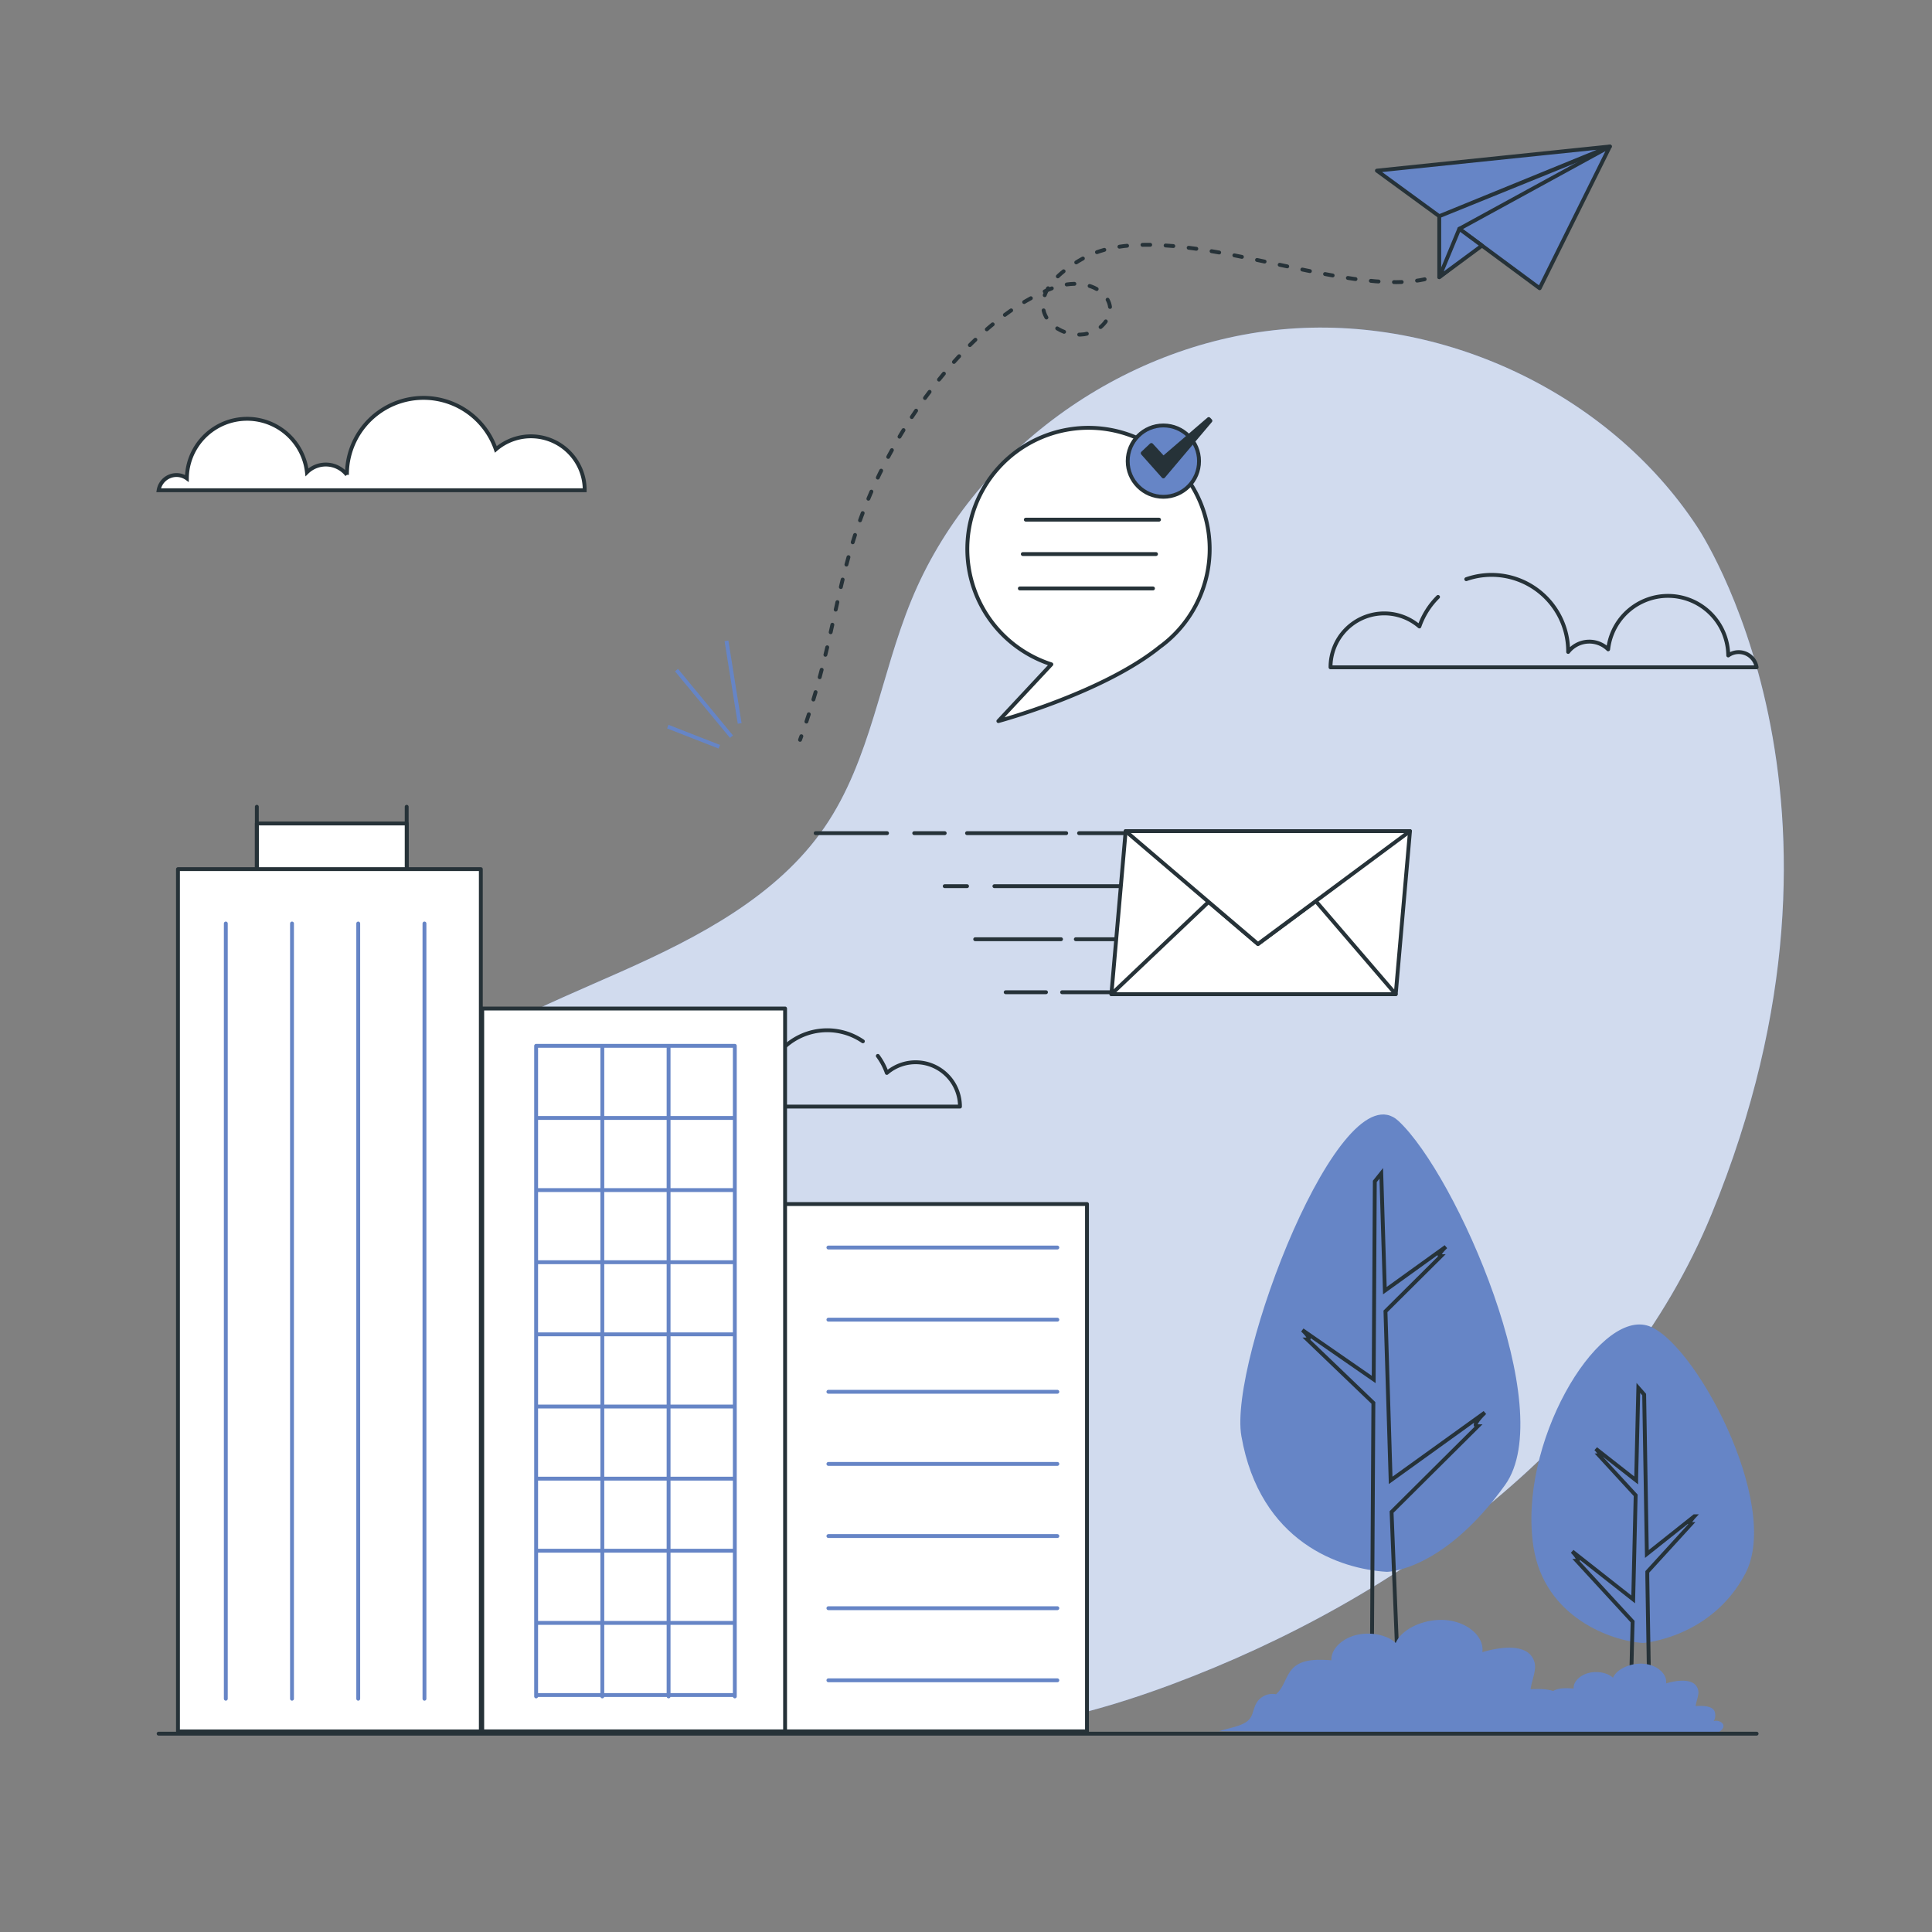 <svg xmlns="http://www.w3.org/2000/svg" viewBox="0 0 500 500"><rect x="0" y="0" width="500" height="500" fill="#808080" stroke="none"/><path d="M439.18 136.26c-22.71-34.47-65.88-54.94-107.6-51s-80.12 32-95.73 70.11c-8 19.45-10.5 41.27-22.42 58.67-12.22 17.84-32.59 28.48-52.57 37.37s-41 17.08-56.73 32-25 38.92-15.73 58.36c9.48 19.76 33.42 27.66 50.71 41.46s28.28 34.1 45.93 47.44c16.31 12.33 37.34 17.75 57.96 17.71s40.9-5.24 60.16-12.43c59.73-22.29 116-63.77 139.83-121.83 44.11-107.52-3.81-177.86-3.81-177.86" style="fill:#6685c6"/><g style="opacity:.7"><path d="M439.18 136.26c-22.71-34.47-65.88-54.94-107.6-51s-80.12 32-95.73 70.11c-8 19.45-10.5 41.27-22.42 58.67-12.22 17.84-32.59 28.48-52.57 37.37s-41 17.08-56.73 32-25 38.92-15.73 58.36c9.48 19.76 33.42 27.66 50.71 41.46s28.28 34.1 45.93 47.44c16.31 12.33 37.34 17.75 57.96 17.71s40.9-5.24 60.16-12.43c59.73-22.29 116-63.77 139.83-121.83 44.11-107.52-3.81-177.86-3.81-177.86" style="fill:#fff"/></g><path d="M358.93 406.79s14.5-.08 30.58-22.48c14.05-19.59-12.62-80.24-27.57-94.19s-44.05 62.24-40.67 81.54c4.81 27.5 25.54 34.43 37.66 35.13" style="fill:#6685c6"/><path d="m382.46 369.11-22.32 22.19 2.25 56.54H355c-.09-.39.19-39.34.43-84.77l-17.11-16.41c1.3 0-1-2.22-1.26-2.44L355.51 357c.15-28.39.29-51.25.29-51.25l1.67-2.09.93 30.36 15.78-11.36c-.23.22-2.56 2.44-1.26 2.44l-14.36 14.28 1.34 43.74 24.36-17.53c-.33.34-3.67 3.52-1.8 3.52Z" style="fill:none;stroke:#263238;stroke-miterlimit:10"/><path d="M425.27 425.2s17.64-1.27 26.44-18c9.5-18.09-13.67-61-25.51-64.18-13-3.51-33.52 30.78-29.32 57.42 2.88 18.18 20.24 24.3 28.39 24.76" style="fill:#6685c6"/><path d="m438.51 392.4-12.3 9.77c-.38-22.94-.7-41.26-.7-41.26l-1.51-1.72-.56 23.43v.51L413 374.94s1.67 1.7.81 1.71l9.5 10.33-.64 26.94-15.77-12.41s2.36 2.41 1.15 2.42l14.47 15.74-.08 3.11-.09 3.35-.49 21.25 5.1-.06c-.12-6.83-.23-14-.34-21.16-.1-6.1-.22-12.21-.3-18.08v-1.28l11.3-12.37c-1.04.01.89-2.03.89-2.03Z" style="fill:none;stroke:#263238;stroke-miterlimit:10"/><path d="M403.3 438.35c-1.64-1.32-4.59-1.29-7.18-1.18.19-1.65.88-3.28 1.08-4.94a4.64 4.64 0 0 0-1.81-4.58c-2.84-2-7.84-1.22-11.76-.08.54-3.88-3.59-7.66-9.12-8.26s-11.68 2.1-13.3 5.89c-2.24-2.14-6.71-3-10.44-2s-6.38 3.79-6.19 6.48c-2.86-.19-6.05-.32-8.42.91-3.48 1.82-3.24 5.5-5.92 7.88a4.87 4.87 0 0 0-4.7 1.72c-.91 1.19-1.07 2.55-1.62 3.83-1.12 2.56-4.84 2.88-8.39 4l88.84.74c1.93-.62 3.58-1.94 3.5-3.37s-2.47-2.59-4.32-1.88c.64.03 1.66-3.64-.25-5.16" style="fill:#6685c6"/><path d="M443.24 442.24c-1-.8-2.82-.79-4.4-.72.11-1 .53-2 .66-3a2.84 2.84 0 0 0-1.11-2.81c-1.74-1.22-4.81-.75-7.21-.05.33-2.38-2.2-4.7-5.59-5.06s-7.16 1.28-8.15 3.6c-1.37-1.31-4.12-1.83-6.4-1.21s-3.91 2.32-3.79 4c-1.76-.12-3.71-.21-5.16.55-2.14 1.12-2 3.37-3.63 4.83a3 3 0 0 0-2.89 1.06 10.2 10.2 0 0 0-1 2.34c-.68 1.57-3 1.76-5.14 2.45l54.45.45c1.18-.38 2.19-1.19 2.15-2.06s-1.52-1.59-2.65-1.15c.4-.03 1.03-2.28-.14-3.22" style="fill:#6685c6"/><path d="M223.31 269.49A16.32 16.32 0 0 0 197.76 283v.1a5.72 5.72 0 0 0-8.53-.55 12.84 12.84 0 0 0-25.61 1.3 3.87 3.87 0 0 0-6.05 2.53h90.87a11.47 11.47 0 0 0-18.93-8.71 16.6 16.6 0 0 0-2.33-4.4m152.29-123.38a19.83 19.83 0 0 1 26.37 18.71v.12a6.95 6.95 0 0 1 10.35-.67 15.59 15.59 0 0 1 31.08 1.58 4.57 4.57 0 0 1 2.7-.86 4.69 4.69 0 0 1 4.64 3.93H344.34a13.91 13.91 0 0 1 23-10.57 19.9 19.9 0 0 1 4.82-7.64" style="fill:none;stroke:#263238;stroke-linecap:round;stroke-linejoin:round"/><path d="M41.05 126.87h110.27a13.91 13.91 0 0 0-23-10.57 19.81 19.81 0 0 0-38.53 6.47v.12a6.95 6.95 0 0 0-10.35-.67 15.59 15.59 0 0 0-31.08 1.58 4.57 4.57 0 0 0-2.7-.86 4.69 4.69 0 0 0-4.61 3.93Z" style="fill:#fff;stroke:#263238;stroke-miterlimit:10"/><path d="m188.01 165.85 3.42 21.38m-16.35-13.81 14.23 17.23m-16.48-2.6 13.32 5.21" style="fill:none;stroke:#6685c6;stroke-miterlimit:10"/><path d="M105.25 225.26v-16.47" style="fill:#fff;stroke:#263238;stroke-linecap:round;stroke-linejoin:round"/><path d="M66.47 213.12h38.78v12.15H66.47z" style="fill:#fff;stroke:#263238;stroke-linecap:round;stroke-linejoin:round" transform="rotate(180 85.86 219.19)"/><path d="M66.47 225.26v-16.47" style="fill:#fff;stroke:#263238;stroke-linecap:round;stroke-linejoin:round"/><path d="M202.93 311.61h78.38v136.48h-78.38z" style="fill:#fff;stroke:#263238;stroke-linecap:round;stroke-linejoin:round" transform="rotate(180 242.12 379.845)"/><path d="M124.81 261.01h78.38v187.08h-78.38z" style="fill:#fff;stroke:#263238;stroke-linecap:round;stroke-linejoin:round" transform="rotate(180 163.995 354.545)"/><path d="M46.05 224.93h78.38v223.16H46.05z" style="fill:#fff;stroke:#263238;stroke-linecap:round;stroke-linejoin:round" transform="rotate(180 85.245 336.51)"/><path d="M109.85 239v200.63M92.71 239v200.63M75.57 239v200.63M58.44 239v200.63m131.73-168.97v168.37m-17.14-168.37v168.37m-17.15-168.37v168.37m-17.13-168.37v168.37m51.42-168.37h-51.42m51.42 18.67h-51.42m51.42 18.66h-51.42m51.42 18.67h-51.42m51.42 18.66h-51.42M190.17 364h-51.42m51.42 18.67h-51.42m51.42 18.66h-51.42M190.17 420h-51.42m51.42 18.67h-51.42m134.89-115.81h-59.25m59.25 18.67h-59.25m59.25 18.66h-59.25m59.25 18.67h-59.25m59.25 18.67h-59.25m59.25 18.67h-59.25m59.25 18.66h-59.25" style="fill:none;stroke:#6685c6;stroke-linecap:round;stroke-linejoin:round"/><path d="M454.61 448.67H41.05m238.21-233.05h25.27m-54.26 0h25.66m-39.33 0h7.89m12.86 13.72h47.08m-59.94 0h5.78m28.15 13.73h25.91m-51.95 0h22.21m.28 13.72h29.36m-43.96 0h10.43" style="fill:none;stroke:#263238;stroke-linecap:round;stroke-linejoin:round"/><path d="M361.21 257.29h-73.58l3.69-42.19h73.58zm3.69-42.18h-73.58" style="fill:#fff;stroke:#263238;stroke-linecap:round;stroke-linejoin:round"/><path d="M361.21 257.29h-73.58l25.15-23.88 12.78 10.89 14.96-11.1z" style="fill:#fff;stroke:#263238;stroke-linecap:round;stroke-linejoin:round"/><path d="m364.9 215.1-24.38 18.1-14.96 11.1-12.78-10.89-21.46-18.31z" style="fill:#fff;stroke:#263238;stroke-linecap:round;stroke-linejoin:round"/><path d="M229.56 215.62h-18.47" style="fill:none;stroke:#263238;stroke-linecap:round;stroke-linejoin:round"/><path d="M300.33 167.29c-14.74 12-41.95 19.33-41.95 19.33l13.71-14.69h0a31.36 31.36 0 1 1 28.45-4.78" style="fill:#fff;stroke:#263238;stroke-linecap:round;stroke-linejoin:round"/><circle cx="301.08" cy="119.34" r="9.23" style="fill:#6685c6;stroke:#263238;stroke-linecap:round;stroke-linejoin:round"/><path d="m295.73 117.28 5.35 6.02 12.17-14.4-.43-.45-11.74 10.1-3.11-3.39z" style="fill:#263238;stroke:#263238;stroke-linecap:round;stroke-linejoin:round"/><path d="M265.48 134.49h34.47m-35.25 8.9h34.47m-35.24 8.9h34.46" style="fill:#fff;stroke:#263238;stroke-linecap:round;stroke-linejoin:round"/><path d="M372.48 55.95v15.78l43.17-33.28zm0 0 44.16-18.04-60.3 6.25z" style="fill:#6685c6;stroke:#263238;stroke-linecap:round;stroke-linejoin:round"/><path d="m377.67 59.22 20.79 15.38 18.18-36.69z" style="fill:#6685c6;stroke:#263238;stroke-linecap:round;stroke-linejoin:round"/><path d="m377.67 59.22-5.19 12.51 11.06-8.17z" style="fill:#6685c6;stroke:#263238;stroke-linecap:round;stroke-linejoin:round"/><path d="M207.05 191.47c.11-.32.23-.63.34-.94" style="fill:none;stroke:#263238;stroke-linecap:round;stroke-linejoin:round"/><path d="M208.7 186.75c9.3-27.77 7.63-44.46 22.73-71.36 3-5.44 18.19-31.18 39.77-40.36 11.22-4.77 18.36 2.35 15.47 7.39-6.45 11.22-30.14-2.23-6.45-15.51 21.92-12.28 68.58 11.73 90.45 4.84" style="fill:none;stroke:#263238;stroke-linecap:round;stroke-linejoin:round;stroke-dasharray:1.998,3.995"/><path d="M372.54 71.06c.31-.13.61-.27.91-.42" style="fill:none;stroke:#263238;stroke-linecap:round;stroke-linejoin:round"/></svg>